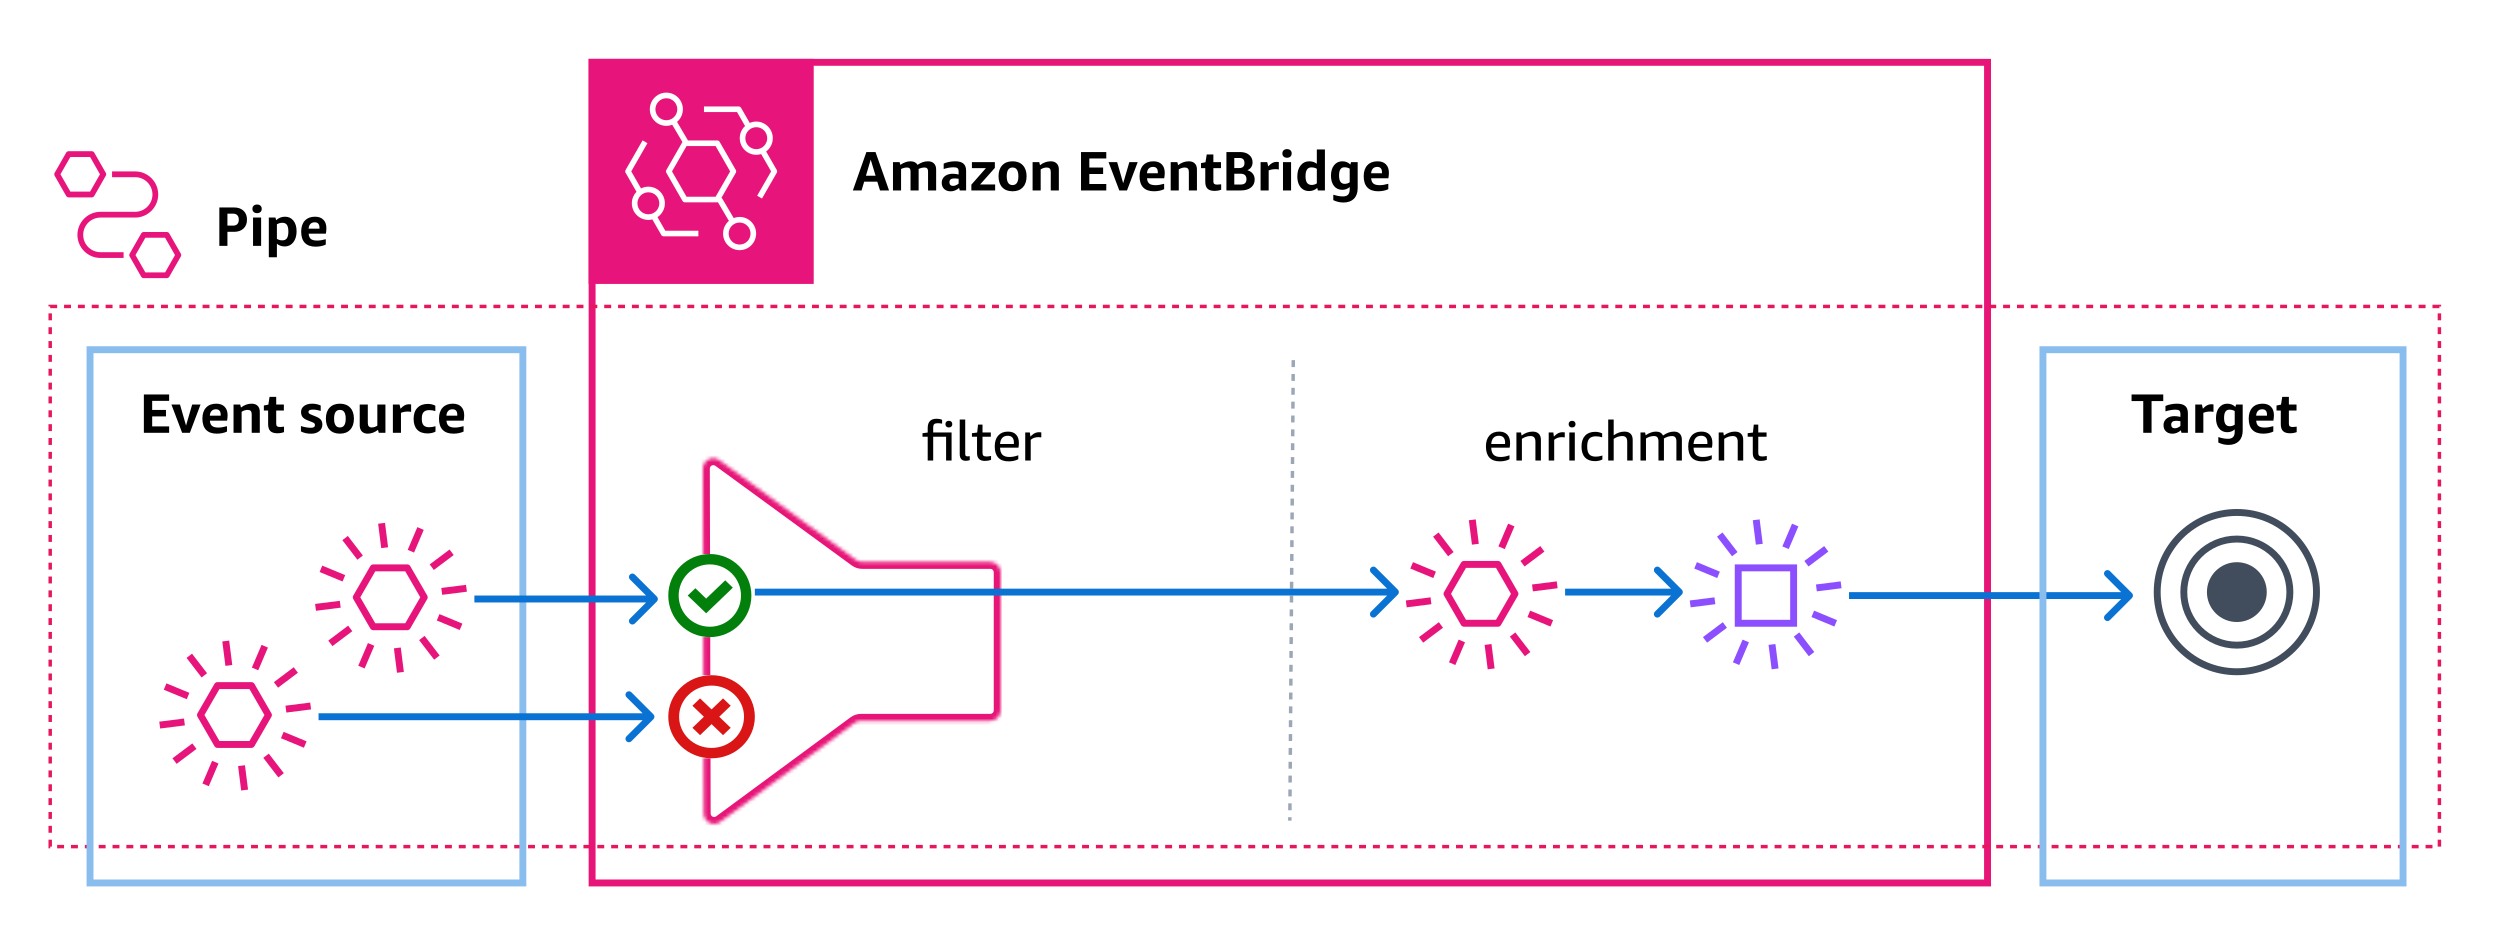 <svg width="722" height="273" viewBox="0 0 722 273" fill="none" xmlns="http://www.w3.org/2000/svg">
<rect width="722" height="273" fill="white"/>
<mask id="path-1-inside-1_6_766" fill="white">
<path fill-rule="evenodd" clip-rule="evenodd" d="M247.199 161.706C247.713 162.081 248.333 162.283 248.969 162.283H286C287.657 162.283 289 163.626 289 165.283V205.168C289 206.825 287.657 208.168 286 208.168H248.631C247.991 208.168 247.367 208.373 246.852 208.753L208.019 237.364C206.041 238.821 203.245 237.413 203.24 234.956L202.998 135.341C202.992 132.883 205.782 131.462 207.767 132.911L247.199 161.706Z"/>
</mask>
<path d="M207.767 132.911L206.588 134.526L207.767 132.911ZM208.019 237.364L206.833 235.754L208.019 237.364ZM246.852 208.753L245.665 207.142L245.665 207.142L246.852 208.753ZM247.199 161.706L248.379 160.091L247.199 161.706ZM248.969 164.283H286V160.283H248.969V164.283ZM287 165.283V205.168H291V165.283H287ZM286 206.168H248.631V210.168H286V206.168ZM245.665 207.142L206.833 235.754L209.205 238.974L248.038 210.363L245.665 207.142ZM205.239 234.951L204.998 135.336L200.998 135.346L201.24 234.961L205.239 234.951ZM206.588 134.526L246.02 163.321L248.379 160.091L208.947 131.296L206.588 134.526ZM204.998 135.336C204.996 134.517 205.926 134.043 206.588 134.526L208.947 131.296C205.639 128.88 200.988 131.25 200.998 135.346L204.998 135.336ZM206.833 235.754C206.173 236.239 205.241 235.77 205.239 234.951L201.24 234.961C201.249 239.056 205.908 241.403 209.205 238.974L206.833 235.754ZM248.631 206.168C247.564 206.168 246.525 206.509 245.665 207.142L248.038 210.363C248.21 210.236 248.418 210.168 248.631 210.168V206.168ZM287 205.168C287 205.72 286.552 206.168 286 206.168V210.168C288.761 210.168 291 207.929 291 205.168H287ZM286 164.283C286.552 164.283 287 164.731 287 165.283H291C291 162.522 288.761 160.283 286 160.283V164.283ZM248.969 160.283C248.757 160.283 248.55 160.216 248.379 160.091L246.02 163.321C246.876 163.946 247.909 164.283 248.969 164.283V160.283Z" fill="#E71578" mask="url(#path-1-inside-1_6_766)"/>
<circle cx="336" cy="171" r="9" fill="white"/>
<path d="M171 18H574V255H171V18Z" stroke="#E71578" stroke-width="2"/>
<path d="M505.667 172C505.667 174.946 508.054 177.333 511 177.333C513.946 177.333 516.333 174.946 516.333 172C516.333 169.054 513.946 166.667 511 166.667C508.054 166.667 505.667 169.054 505.667 172ZM615.707 172.707C616.098 172.317 616.098 171.683 615.707 171.293L609.343 164.929C608.953 164.538 608.319 164.538 607.929 164.929C607.538 165.319 607.538 165.953 607.929 166.343L613.586 172L607.929 177.657C607.538 178.047 607.538 178.681 607.929 179.071C608.319 179.462 608.953 179.462 609.343 179.071L615.707 172.707ZM511 173H615V171H511V173Z" fill="#0972D3"/>
<rect x="14.5" y="88.5" width="690" height="156" stroke="#E7175B" stroke-dasharray="2 2"/>
<path d="M254.147 55L253.363 52.472H249.571L248.819 55H246.307L250.211 43.912H252.851L256.755 55H254.147ZM250.083 50.744H252.867L251.459 46.104L250.083 50.744ZM268.02 55V49.464C268.02 48.739 267.695 48.376 267.044 48.376C266.468 48.376 265.887 48.515 265.3 48.792V48.952V55H262.964V49.464C262.964 48.739 262.639 48.376 261.988 48.376C261.391 48.376 260.804 48.52 260.228 48.808V55H257.892V46.824H259.812L260.02 47.608C260.585 47.235 261.092 46.973 261.54 46.824C261.999 46.664 262.468 46.584 262.948 46.584C263.908 46.584 264.585 46.925 264.98 47.608C265.524 47.245 266.036 46.984 266.516 46.824C266.996 46.664 267.492 46.584 268.004 46.584C268.751 46.584 269.327 46.792 269.732 47.208C270.148 47.624 270.356 48.205 270.356 48.952V55H268.02ZM277.172 55L276.98 54.28C276.649 54.579 276.265 54.819 275.828 55C275.401 55.171 274.985 55.256 274.58 55.256C273.79 55.256 273.156 55.032 272.676 54.584C272.206 54.136 271.972 53.539 271.972 52.792C271.972 52.28 272.1 51.832 272.356 51.448C272.612 51.053 272.98 50.744 273.46 50.52C273.94 50.296 274.505 50.184 275.156 50.184C275.668 50.184 276.233 50.253 276.852 50.392V49.592C276.852 49.101 276.75 48.765 276.548 48.584C276.345 48.403 275.972 48.312 275.428 48.312C274.553 48.312 273.588 48.477 272.532 48.808V47.256C272.926 47.053 273.422 46.893 274.02 46.776C274.617 46.648 275.225 46.584 275.844 46.584C276.942 46.584 277.742 46.808 278.244 47.256C278.756 47.693 279.012 48.387 279.012 49.336V55H277.172ZM275.236 53.688C275.502 53.688 275.774 53.629 276.052 53.512C276.34 53.395 276.606 53.235 276.852 53.032V51.64C276.382 51.565 275.961 51.528 275.588 51.528C274.66 51.528 274.196 51.901 274.196 52.648C274.196 52.979 274.286 53.235 274.468 53.416C274.649 53.597 274.905 53.688 275.236 53.688ZM280.53 55V53.336L284.738 48.552H280.69V46.824H287.314V48.488L283.058 53.272H287.394V55H280.53ZM292.425 55.24C291.155 55.24 290.163 54.861 289.449 54.104C288.734 53.336 288.377 52.269 288.377 50.904C288.377 49.549 288.734 48.493 289.449 47.736C290.163 46.968 291.155 46.584 292.425 46.584C293.694 46.584 294.686 46.968 295.401 47.736C296.115 48.493 296.473 49.549 296.473 50.904C296.473 52.269 296.115 53.336 295.401 54.104C294.686 54.861 293.694 55.24 292.425 55.24ZM292.425 53.448C293.545 53.448 294.105 52.6 294.105 50.904C294.105 49.219 293.545 48.376 292.425 48.376C291.305 48.376 290.745 49.219 290.745 50.904C290.745 52.6 291.305 53.448 292.425 53.448ZM303.46 55V49.64C303.46 49.203 303.364 48.883 303.172 48.68C302.98 48.477 302.687 48.376 302.292 48.376C301.706 48.376 301.124 48.557 300.548 48.92V55H298.212V46.824H300.132L300.356 47.704C301.316 46.957 302.34 46.584 303.428 46.584C304.186 46.584 304.767 46.792 305.172 47.208C305.588 47.613 305.796 48.195 305.796 48.952V55H303.46ZM312.197 55V43.912H319.493V45.768H314.597V48.392H318.581V50.248H314.597V53.144H319.493V55H312.197ZM323.255 55L320.151 46.824H322.631L324.375 52.904L326.151 46.824H328.567L325.479 55H323.255ZM331.261 51.48C331.304 52.184 331.517 52.696 331.901 53.016C332.285 53.325 332.888 53.48 333.709 53.48C334.424 53.48 335.256 53.347 336.205 53.08V54.632C335.832 54.824 335.384 54.973 334.861 55.08C334.349 55.187 333.816 55.24 333.261 55.24C331.907 55.24 330.872 54.872 330.157 54.136C329.453 53.4 329.101 52.323 329.101 50.904C329.101 49.539 329.453 48.477 330.157 47.72C330.861 46.963 331.837 46.584 333.085 46.584C334.141 46.584 334.952 46.877 335.517 47.464C336.093 48.04 336.381 48.867 336.381 49.944C336.381 50.179 336.365 50.445 336.333 50.744C336.301 51.043 336.264 51.288 336.221 51.48H331.261ZM333.005 48.2C332.483 48.2 332.067 48.36 331.757 48.68C331.459 48.989 331.288 49.443 331.245 50.04H334.381V49.768C334.381 48.723 333.923 48.2 333.005 48.2ZM343.342 55V49.64C343.342 49.203 343.246 48.883 343.054 48.68C342.862 48.477 342.568 48.376 342.174 48.376C341.587 48.376 341.006 48.557 340.43 48.92V55H338.094V46.824H340.014L340.238 47.704C341.198 46.957 342.222 46.584 343.31 46.584C344.067 46.584 344.648 46.792 345.054 47.208C345.47 47.613 345.678 48.195 345.678 48.952V55H343.342ZM352.675 54.792C352.099 55.016 351.453 55.128 350.739 55.128C349.832 55.128 349.16 54.915 348.723 54.488C348.296 54.061 348.083 53.4 348.083 52.504V48.552H346.851V47.112L348.147 46.856L348.499 44.616H350.419V46.824H352.627V48.552H350.419V52.392C350.419 52.733 350.504 52.973 350.675 53.112C350.845 53.251 351.133 53.32 351.539 53.32C351.869 53.32 352.248 53.288 352.675 53.224V54.792ZM354.188 55V43.912H358.172C359.238 43.912 360.097 44.184 360.748 44.728C361.409 45.272 361.74 45.981 361.74 46.856C361.74 47.4 361.612 47.869 361.356 48.264C361.11 48.648 360.742 48.947 360.252 49.16C360.934 49.363 361.452 49.699 361.804 50.168C362.166 50.627 362.348 51.192 362.348 51.864C362.348 52.824 361.99 53.587 361.276 54.152C360.561 54.717 359.601 55 358.396 55H354.188ZM356.46 50.168V53.288H358.348C359.436 53.288 359.98 52.776 359.98 51.752C359.98 50.696 359.398 50.168 358.236 50.168H356.46ZM356.46 45.624V48.536H357.852C358.886 48.536 359.404 48.056 359.404 47.096C359.404 46.115 358.929 45.624 357.98 45.624H356.46ZM364.057 55V46.824H365.977L366.265 48.04C366.692 47.571 367.092 47.24 367.465 47.048C367.849 46.845 368.254 46.744 368.681 46.744C368.884 46.744 369.097 46.76 369.321 46.792V48.952C369.022 48.888 368.692 48.856 368.329 48.856C367.636 48.856 366.99 48.979 366.393 49.224V55H364.057ZM370.525 55V46.824H372.861V55H370.525ZM371.693 45.56C371.288 45.56 370.963 45.448 370.717 45.224C370.472 45 370.349 44.696 370.349 44.312C370.349 43.928 370.472 43.624 370.717 43.4C370.963 43.176 371.288 43.064 371.693 43.064C372.099 43.064 372.424 43.176 372.669 43.4C372.915 43.624 373.037 43.928 373.037 44.312C373.037 44.696 372.915 45 372.669 45.224C372.424 45.448 372.099 45.56 371.693 45.56ZM380.604 55L380.412 54.28C379.751 54.877 378.967 55.176 378.06 55.176C377.388 55.176 376.796 55.011 376.284 54.68C375.772 54.339 375.372 53.848 375.084 53.208C374.807 52.568 374.668 51.816 374.668 50.952C374.668 49.629 374.983 48.573 375.612 47.784C376.242 46.984 377.074 46.584 378.108 46.584C378.951 46.584 379.682 46.824 380.3 47.304V43.16H382.636V55H380.604ZM378.828 53.416C379.34 53.416 379.831 53.267 380.3 52.968V48.744C379.842 48.477 379.314 48.344 378.716 48.344C378.151 48.344 377.73 48.557 377.452 48.984C377.175 49.4 377.036 50.035 377.036 50.888C377.036 51.741 377.18 52.376 377.468 52.792C377.767 53.208 378.22 53.416 378.828 53.416ZM389.793 54.008C389.185 54.552 388.471 54.824 387.649 54.824C386.657 54.824 385.863 54.456 385.265 53.72C384.679 52.973 384.385 51.981 384.385 50.744C384.385 49.485 384.684 48.477 385.281 47.72C385.879 46.963 386.679 46.584 387.681 46.584C388.129 46.584 388.551 46.664 388.945 46.824C389.34 46.984 389.692 47.219 390.001 47.528L390.177 46.824H392.097V54.36C392.097 55.661 391.735 56.675 391.009 57.4C390.284 58.125 389.281 58.488 388.001 58.488C386.967 58.488 385.985 58.259 385.057 57.8V56.232C386.113 56.563 387.025 56.728 387.793 56.728C388.497 56.728 389.004 56.563 389.313 56.232C389.633 55.912 389.793 55.384 389.793 54.648V54.008ZM388.369 53.096C388.615 53.096 388.86 53.059 389.105 52.984C389.361 52.899 389.591 52.787 389.793 52.648V48.712C389.356 48.445 388.844 48.312 388.257 48.312C387.233 48.312 386.721 49.101 386.721 50.68C386.721 51.501 386.855 52.109 387.121 52.504C387.388 52.899 387.804 53.096 388.369 53.096ZM395.997 51.48C396.039 52.184 396.253 52.696 396.637 53.016C397.021 53.325 397.623 53.48 398.445 53.48C399.159 53.48 399.991 53.347 400.941 53.08V54.632C400.567 54.824 400.119 54.973 399.597 55.08C399.085 55.187 398.551 55.24 397.997 55.24C396.642 55.24 395.607 54.872 394.893 54.136C394.189 53.4 393.837 52.323 393.837 50.904C393.837 49.539 394.189 48.477 394.893 47.72C395.597 46.963 396.573 46.584 397.821 46.584C398.877 46.584 399.687 46.877 400.253 47.464C400.829 48.04 401.117 48.867 401.117 49.944C401.117 50.179 401.101 50.445 401.069 50.744C401.037 51.043 400.999 51.288 400.957 51.48H395.997ZM397.741 48.2C397.218 48.2 396.802 48.36 396.493 48.68C396.194 48.989 396.023 49.443 395.981 50.04H399.117V49.768C399.117 48.723 398.658 48.2 397.741 48.2Z" fill="black"/>
<rect x="170" y="17" width="65" height="65" fill="#E7157B"/>
<path fill-rule="evenodd" clip-rule="evenodd" d="M213.596 70.625C211.855 70.625 210.438 69.201 210.438 67.449C210.438 65.697 211.855 64.273 213.596 64.273C215.337 64.273 216.754 65.697 216.754 67.449C216.754 69.201 215.337 70.625 213.596 70.625V70.625ZM206.67 56.812H198.273L194.074 49.5L198.273 42.188H206.67L210.868 49.5L206.67 56.812ZM192.442 34.727C190.701 34.727 189.284 33.303 189.284 31.551C189.284 29.799 190.701 28.375 192.442 28.375C194.184 28.375 195.601 29.799 195.601 31.551C195.601 33.303 194.184 34.727 192.442 34.727V34.727ZM213.596 62.648C212.997 62.648 212.425 62.764 211.895 62.968L208.464 57.146L208.283 57.254L212.501 49.906C212.645 49.654 212.645 49.346 212.501 49.094L207.836 40.969C207.692 40.717 207.425 40.562 207.136 40.562H198.647L198.68 40.543L195.534 35.203C196.562 34.322 197.217 33.013 197.217 31.551C197.217 28.904 195.075 26.75 192.442 26.75C189.81 26.75 187.668 28.904 187.668 31.551C187.668 34.198 189.81 36.352 192.442 36.352C193.042 36.352 193.614 36.236 194.144 36.032L197.081 41.015L192.441 49.094C192.297 49.346 192.297 49.654 192.441 49.906L197.107 58.031C197.252 58.283 197.519 58.438 197.807 58.438H207.136C207.204 58.438 207.269 58.427 207.332 58.411L210.505 63.797C209.476 64.677 208.822 65.987 208.822 67.449C208.822 70.096 210.963 72.25 213.596 72.25C216.229 72.25 218.37 70.096 218.37 67.449C218.37 64.802 216.229 62.648 213.596 62.648V62.648ZM218.412 43.084C216.671 43.084 215.255 41.66 215.255 39.908C215.255 38.157 216.671 36.732 218.412 36.732C220.153 36.732 221.571 38.157 221.571 39.908C221.571 41.66 220.153 43.084 218.412 43.084V43.084ZM224.329 49.094L221.262 43.752C222.428 42.875 223.187 41.481 223.187 39.908C223.187 37.261 221.045 35.107 218.412 35.107C217.743 35.107 217.104 35.248 216.525 35.501L214.024 31.145C213.881 30.894 213.613 30.739 213.325 30.739H203.308V32.364H212.858L215.172 36.394C214.231 37.271 213.639 38.52 213.639 39.908C213.639 42.556 215.78 44.709 218.412 44.709C218.903 44.709 219.377 44.634 219.823 44.495L222.697 49.5L218.662 56.526L220.061 57.339L224.329 49.906C224.474 49.654 224.474 49.346 224.329 49.094V49.094ZM187.249 61.888C185.507 61.888 184.089 60.463 184.089 58.712C184.089 56.96 185.507 55.536 187.249 55.536C188.99 55.536 190.407 56.96 190.407 58.712C190.407 60.463 188.99 61.888 187.249 61.888V61.888ZM189.887 62.71C191.173 61.848 192.023 60.379 192.023 58.712C192.023 56.065 189.881 53.911 187.249 53.911C186.486 53.911 185.768 54.096 185.128 54.417L182.304 49.5L186.983 41.351L185.583 40.539L180.671 49.094C180.526 49.346 180.526 49.654 180.671 49.906L183.816 55.383C182.987 56.247 182.474 57.419 182.474 58.712C182.474 61.359 184.615 63.513 187.249 63.513C187.645 63.513 188.029 63.459 188.398 63.366L190.976 67.855C191.12 68.106 191.387 68.261 191.675 68.261H201.692V66.636H192.142L189.887 62.71Z" fill="white"/>
<rect x="590" y="101" width="104" height="154" stroke="#89BDEE" stroke-width="2"/>
<path d="M669 171C669 183.703 658.703 194 646 194C633.297 194 623 183.703 623 171C623 158.297 633.297 148 646 148C658.703 148 669 158.297 669 171Z" stroke="#414D5C" stroke-width="2"/>
<path d="M653.64 171C653.64 175.219 650.219 178.64 646 178.64C641.781 178.64 638.36 175.219 638.36 171C638.36 166.781 641.781 163.36 646 163.36C650.219 163.36 653.64 166.781 653.64 171Z" fill="#414D5C" stroke="#414D5C" stroke-width="2"/>
<path d="M661.32 171C661.32 179.461 654.461 186.32 646 186.32C637.539 186.32 630.68 179.461 630.68 171C630.68 162.539 637.539 155.68 646 155.68C654.461 155.68 661.32 162.539 661.32 171Z" stroke="#414D5C" stroke-width="2"/>
<path d="M618.971 125V115.832H615.595V113.912H624.747V115.832H621.371V125H618.971ZM630.022 125L629.83 124.28C629.499 124.579 629.115 124.819 628.678 125C628.251 125.171 627.835 125.256 627.43 125.256C626.64 125.256 626.006 125.032 625.526 124.584C625.056 124.136 624.822 123.539 624.822 122.792C624.822 122.28 624.95 121.832 625.206 121.448C625.462 121.053 625.83 120.744 626.31 120.52C626.79 120.296 627.355 120.184 628.006 120.184C628.518 120.184 629.083 120.253 629.702 120.392V119.592C629.702 119.101 629.6 118.765 629.398 118.584C629.195 118.403 628.822 118.312 628.278 118.312C627.403 118.312 626.438 118.477 625.382 118.808V117.256C625.776 117.053 626.272 116.893 626.87 116.776C627.467 116.648 628.075 116.584 628.694 116.584C629.792 116.584 630.592 116.808 631.094 117.256C631.606 117.693 631.862 118.387 631.862 119.336V125H630.022ZM628.086 123.688C628.352 123.688 628.624 123.629 628.902 123.512C629.19 123.395 629.456 123.235 629.702 123.032V121.64C629.232 121.565 628.811 121.528 628.438 121.528C627.51 121.528 627.046 121.901 627.046 122.648C627.046 122.979 627.136 123.235 627.318 123.416C627.499 123.597 627.755 123.688 628.086 123.688ZM633.988 125V116.824H635.908L636.196 118.04C636.623 117.571 637.023 117.24 637.396 117.048C637.78 116.845 638.185 116.744 638.612 116.744C638.815 116.744 639.028 116.76 639.252 116.792V118.952C638.953 118.888 638.623 118.856 638.26 118.856C637.567 118.856 636.921 118.979 636.324 119.224V125H633.988ZM645.385 124.008C644.777 124.552 644.062 124.824 643.241 124.824C642.249 124.824 641.454 124.456 640.857 123.72C640.27 122.973 639.977 121.981 639.977 120.744C639.977 119.485 640.275 118.477 640.873 117.72C641.47 116.963 642.27 116.584 643.273 116.584C643.721 116.584 644.142 116.664 644.537 116.824C644.931 116.984 645.283 117.219 645.593 117.528L645.769 116.824H647.689V124.36C647.689 125.661 647.326 126.675 646.601 127.4C645.875 128.125 644.873 128.488 643.593 128.488C642.558 128.488 641.577 128.259 640.649 127.8V126.232C641.705 126.563 642.617 126.728 643.385 126.728C644.089 126.728 644.595 126.563 644.905 126.232C645.225 125.912 645.385 125.384 645.385 124.648V124.008ZM643.961 123.096C644.206 123.096 644.451 123.059 644.697 122.984C644.953 122.899 645.182 122.787 645.385 122.648V118.712C644.947 118.445 644.435 118.312 643.849 118.312C642.825 118.312 642.313 119.101 642.313 120.68C642.313 121.501 642.446 122.109 642.713 122.504C642.979 122.899 643.395 123.096 643.961 123.096ZM651.588 121.48C651.63 122.184 651.844 122.696 652.228 123.016C652.612 123.325 653.214 123.48 654.036 123.48C654.75 123.48 655.582 123.347 656.532 123.08V124.632C656.158 124.824 655.71 124.973 655.188 125.08C654.676 125.187 654.142 125.24 653.588 125.24C652.233 125.24 651.198 124.872 650.484 124.136C649.78 123.4 649.428 122.323 649.428 120.904C649.428 119.539 649.78 118.477 650.484 117.72C651.188 116.963 652.164 116.584 653.412 116.584C654.468 116.584 655.278 116.877 655.844 117.464C656.42 118.04 656.708 118.867 656.708 119.944C656.708 120.179 656.692 120.445 656.66 120.744C656.628 121.043 656.59 121.288 656.548 121.48H651.588ZM653.332 118.2C652.809 118.2 652.393 118.36 652.084 118.68C651.785 118.989 651.614 119.443 651.572 120.04H654.708V119.768C654.708 118.723 654.249 118.2 653.332 118.2ZM663.284 124.792C662.708 125.016 662.063 125.128 661.348 125.128C660.441 125.128 659.769 124.915 659.332 124.488C658.905 124.061 658.692 123.4 658.692 122.504V118.552H657.46V117.112L658.756 116.856L659.108 114.616H661.028V116.824H663.236V118.552H661.028V122.392C661.028 122.733 661.113 122.973 661.284 123.112C661.455 123.251 661.743 123.32 662.148 123.32C662.479 123.32 662.857 123.288 663.284 123.224V124.792Z" fill="black"/>
<rect x="26" y="101" width="125" height="154" stroke="#89BDEE" stroke-width="2"/>
<path d="M41.548 125V113.912H48.844V115.768H43.948V118.392H47.932V120.248H43.948V123.144H48.844V125H41.548ZM52.606 125L49.502 116.824H51.982L53.726 122.904L55.502 116.824H57.918L54.83 125H52.606ZM60.613 121.48C60.655 122.184 60.869 122.696 61.253 123.016C61.637 123.325 62.239 123.48 63.061 123.48C63.775 123.48 64.607 123.347 65.557 123.08V124.632C65.183 124.824 64.735 124.973 64.213 125.08C63.701 125.187 63.167 125.24 62.613 125.24C61.258 125.24 60.223 124.872 59.509 124.136C58.805 123.4 58.453 122.323 58.453 120.904C58.453 119.539 58.805 118.477 59.509 117.72C60.213 116.963 61.189 116.584 62.437 116.584C63.493 116.584 64.303 116.877 64.869 117.464C65.445 118.04 65.733 118.867 65.733 119.944C65.733 120.179 65.717 120.445 65.685 120.744C65.653 121.043 65.615 121.288 65.573 121.48H60.613ZM62.357 118.2C61.834 118.2 61.418 118.36 61.109 118.68C60.81 118.989 60.639 119.443 60.597 120.04H63.733V119.768C63.733 118.723 63.274 118.2 62.357 118.2ZM72.693 125V119.64C72.693 119.203 72.597 118.883 72.405 118.68C72.213 118.477 71.92 118.376 71.525 118.376C70.938 118.376 70.357 118.557 69.781 118.92V125H67.445V116.824H69.365L69.589 117.704C70.549 116.957 71.573 116.584 72.661 116.584C73.418 116.584 74 116.792 74.405 117.208C74.821 117.613 75.029 118.195 75.029 118.952V125H72.693ZM82.026 124.792C81.45 125.016 80.805 125.128 80.09 125.128C79.183 125.128 78.511 124.915 78.074 124.488C77.647 124.061 77.434 123.4 77.434 122.504V118.552H76.202V117.112L77.498 116.856L77.85 114.616H79.77V116.824H81.978V118.552H79.77V122.392C79.77 122.733 79.855 122.973 80.026 123.112C80.197 123.251 80.484 123.32 80.89 123.32C81.221 123.32 81.599 123.288 82.026 123.224V124.792ZM90.958 122.744C90.958 122.531 90.894 122.365 90.766 122.248C90.649 122.131 90.404 122.003 90.03 121.864L88.782 121.368C88.132 121.112 87.662 120.797 87.374 120.424C87.086 120.051 86.942 119.576 86.942 119C86.942 118.275 87.23 117.693 87.806 117.256C88.393 116.808 89.172 116.584 90.142 116.584C91.038 116.584 91.865 116.76 92.622 117.112V118.664C91.812 118.419 91.054 118.296 90.35 118.296C89.913 118.296 89.593 118.349 89.39 118.456C89.188 118.563 89.086 118.733 89.086 118.968C89.086 119.149 89.145 119.299 89.262 119.416C89.39 119.523 89.652 119.656 90.046 119.816L91.262 120.312C91.924 120.579 92.393 120.888 92.67 121.24C92.958 121.592 93.102 122.051 93.102 122.616C93.102 123.405 92.798 124.045 92.19 124.536C91.593 125.016 90.804 125.256 89.822 125.256C88.724 125.256 87.753 125.037 86.91 124.6V123.048C87.966 123.379 88.932 123.544 89.806 123.544C90.574 123.544 90.958 123.277 90.958 122.744ZM98.163 125.24C96.894 125.24 95.902 124.861 95.187 124.104C94.473 123.336 94.115 122.269 94.115 120.904C94.115 119.549 94.473 118.493 95.187 117.736C95.902 116.968 96.894 116.584 98.163 116.584C99.433 116.584 100.425 116.968 101.139 117.736C101.854 118.493 102.211 119.549 102.211 120.904C102.211 122.269 101.854 123.336 101.139 124.104C100.425 124.861 99.433 125.24 98.163 125.24ZM98.163 123.448C99.283 123.448 99.843 122.6 99.843 120.904C99.843 119.219 99.283 118.376 98.163 118.376C97.043 118.376 96.483 119.219 96.483 120.904C96.483 122.6 97.043 123.448 98.163 123.448ZM109.391 125L109.167 124.136C108.218 124.872 107.226 125.24 106.191 125.24C105.466 125.24 104.901 125.027 104.495 124.6C104.09 124.163 103.887 123.565 103.887 122.808V116.824H106.223V122.152C106.223 123.016 106.597 123.448 107.343 123.448C107.898 123.448 108.442 123.277 108.975 122.936V116.824H111.311V125H109.391ZM113.465 125V116.824H115.385L115.673 118.04C116.1 117.571 116.5 117.24 116.873 117.048C117.257 116.845 117.662 116.744 118.089 116.744C118.292 116.744 118.505 116.76 118.729 116.792V118.952C118.43 118.888 118.1 118.856 117.737 118.856C117.044 118.856 116.398 118.979 115.801 119.224V125H113.465ZM125.773 124.648C125.485 124.819 125.139 124.947 124.733 125.032C124.328 125.128 123.907 125.176 123.469 125.176C122.168 125.176 121.171 124.813 120.477 124.088C119.795 123.363 119.453 122.317 119.453 120.952C119.453 119.597 119.816 118.541 120.541 117.784C121.267 117.027 122.275 116.648 123.565 116.648C124.344 116.648 125.064 116.819 125.725 117.16V118.712C125.096 118.531 124.52 118.44 123.997 118.44C123.251 118.44 122.701 118.632 122.349 119.016C121.997 119.389 121.821 119.987 121.821 120.808V121.032C121.821 121.843 121.992 122.44 122.333 122.824C122.685 123.197 123.224 123.384 123.949 123.384C124.472 123.384 125.08 123.288 125.773 123.096V124.648ZM128.94 121.48C128.982 122.184 129.196 122.696 129.58 123.016C129.964 123.325 130.566 123.48 131.388 123.48C132.102 123.48 132.934 123.347 133.884 123.08V124.632C133.51 124.824 133.062 124.973 132.54 125.08C132.028 125.187 131.494 125.24 130.94 125.24C129.585 125.24 128.55 124.872 127.836 124.136C127.132 123.4 126.78 122.323 126.78 120.904C126.78 119.539 127.132 118.477 127.836 117.72C128.54 116.963 129.516 116.584 130.764 116.584C131.82 116.584 132.63 116.877 133.196 117.464C133.772 118.04 134.06 118.867 134.06 119.944C134.06 120.179 134.044 120.445 134.012 120.744C133.98 121.043 133.942 121.288 133.9 121.48H128.94ZM130.684 118.2C130.161 118.2 129.745 118.36 129.436 118.68C129.137 118.989 128.966 119.443 128.924 120.04H132.06V119.768C132.06 118.723 131.601 118.2 130.684 118.2Z" fill="black"/>
<path fill-rule="evenodd" clip-rule="evenodd" d="M29.027 72.833H35.694V74.5H29.027C25.352 74.5 22.361 71.509 22.361 67.833C22.361 64.157 25.352 61.167 29.027 61.167H39.028C41.785 61.167 44.028 58.924 44.028 56.167C44.028 53.409 41.785 51.167 39.028 51.167H32.361V49.5H39.028C42.703 49.5 45.694 52.491 45.694 56.167C45.694 59.843 42.703 62.833 39.028 62.833H29.027C26.27 62.833 24.027 65.076 24.027 67.833C24.027 70.591 26.27 72.833 29.027 72.833V72.833ZM47.683 78.667H41.983L39.126 73.667L41.983 68.667H47.683L50.54 73.667L47.683 78.667ZM52.223 73.253L48.89 67.42C48.742 67.16 48.465 67 48.167 67H41.5C41.201 67 40.924 67.16 40.777 67.42L37.443 73.253C37.297 73.51 37.297 73.823 37.443 74.08L40.777 79.913C40.924 80.173 41.201 80.333 41.5 80.333H48.167C48.465 80.333 48.742 80.173 48.89 79.913L52.223 74.08C52.37 73.823 52.37 73.51 52.223 73.253V73.253ZM20.317 55.333L17.459 50.333L20.317 45.333H26.017L28.873 50.333L26.017 55.333H20.317ZM27.223 56.58L30.557 50.747C30.703 50.49 30.703 50.177 30.557 49.92L27.223 44.087C27.075 43.827 26.798 43.667 26.5 43.667H19.833C19.534 43.667 19.258 43.827 19.11 44.087L15.777 49.92C15.63 50.177 15.63 50.49 15.777 50.747L19.11 56.58C19.258 56.84 19.534 57 19.833 57H26.5C26.798 57 27.075 56.84 27.223 56.58V56.58Z" fill="#E7157B"/>
<rect width="25" height="24" transform="translate(193 195)" fill="white"/>
<path fill-rule="evenodd" clip-rule="evenodd" d="M193 207C193 213.627 198.596 219 205.5 219C212.404 219 218 213.627 218 207C218 200.373 212.404 195 205.5 195C198.596 195 193 200.373 193 207ZM214.875 207C214.875 211.971 210.678 216 205.5 216C200.322 216 196.125 211.971 196.125 207C196.125 202.029 200.322 198 205.5 198C210.678 198 214.875 202.029 214.875 207ZM203.29 207L199.973 210.184L202.183 212.306L205.5 209.121L208.817 212.306L211.027 210.184L207.71 207L211.027 203.816L208.817 201.694L205.5 204.879L202.183 201.694L199.973 203.816L203.29 207Z" fill="#D91515"/>
<path d="M65.681 66.952V71H63.345V59.912H67.585C68.737 59.912 69.649 60.227 70.321 60.856C70.993 61.485 71.329 62.344 71.329 63.432C71.329 64.52 70.993 65.379 70.321 66.008C69.649 66.637 68.737 66.952 67.585 66.952H65.681ZM65.681 65.16H67.313C67.847 65.16 68.252 65.016 68.529 64.728C68.817 64.429 68.961 63.997 68.961 63.432C68.961 62.867 68.817 62.44 68.529 62.152C68.252 61.853 67.847 61.704 67.313 61.704H65.681V65.16ZM73.076 71V62.824H75.412V71H73.076ZM74.244 61.56C73.838 61.56 73.513 61.448 73.268 61.224C73.022 61 72.9 60.696 72.9 60.312C72.9 59.928 73.022 59.624 73.268 59.4C73.513 59.176 73.838 59.064 74.244 59.064C74.649 59.064 74.974 59.176 75.22 59.4C75.465 59.624 75.588 59.928 75.588 60.312C75.588 60.696 75.465 61 75.22 61.224C74.974 61.448 74.649 61.56 74.244 61.56ZM77.635 74.296V62.824H79.555L79.747 63.592C80.067 63.283 80.451 63.037 80.899 62.856C81.357 62.675 81.821 62.584 82.291 62.584C83.325 62.584 84.141 62.963 84.739 63.72C85.347 64.477 85.651 65.501 85.651 66.792C85.651 67.635 85.512 68.387 85.235 69.048C84.957 69.709 84.557 70.232 84.035 70.616C83.512 70.989 82.909 71.176 82.227 71.176C81.789 71.176 81.373 71.107 80.979 70.968C80.584 70.829 80.248 70.637 79.971 70.392V74.296H77.635ZM81.539 64.344C80.984 64.344 80.461 64.488 79.971 64.776V68.984C80.44 69.272 80.963 69.416 81.539 69.416C82.136 69.416 82.573 69.213 82.851 68.808C83.139 68.403 83.283 67.763 83.283 66.888C83.283 66.003 83.144 65.357 82.867 64.952C82.589 64.547 82.147 64.344 81.539 64.344ZM89.142 67.48C89.185 68.184 89.398 68.696 89.782 69.016C90.166 69.325 90.769 69.48 91.59 69.48C92.305 69.48 93.137 69.347 94.086 69.08V70.632C93.713 70.824 93.265 70.973 92.742 71.08C92.23 71.187 91.697 71.24 91.142 71.24C89.788 71.24 88.753 70.872 88.038 70.136C87.334 69.4 86.982 68.323 86.982 66.904C86.982 65.539 87.334 64.477 88.038 63.72C88.742 62.963 89.718 62.584 90.966 62.584C92.022 62.584 92.833 62.877 93.398 63.464C93.974 64.04 94.262 64.867 94.262 65.944C94.262 66.179 94.246 66.445 94.214 66.744C94.182 67.043 94.145 67.288 94.102 67.48H89.142ZM90.886 64.2C90.364 64.2 89.948 64.36 89.638 64.68C89.34 64.989 89.169 65.443 89.126 66.04H92.262V65.768C92.262 64.723 91.804 64.2 90.886 64.2Z" fill="black"/>
<path d="M107.667 173C107.667 175.946 110.054 178.333 113 178.333C115.946 178.333 118.333 175.946 118.333 173C118.333 170.054 115.946 167.667 113 167.667C110.054 167.667 107.667 170.054 107.667 173ZM189.707 173.707C190.098 173.317 190.098 172.683 189.707 172.293L183.343 165.929C182.953 165.538 182.319 165.538 181.929 165.929C181.538 166.319 181.538 166.953 181.929 167.343L187.586 173L181.929 178.657C181.538 179.047 181.538 179.681 181.929 180.071C182.319 180.462 182.953 180.462 183.343 180.071L189.707 173.707ZM113 174H189V172H113V174Z" fill="#0972D3"/>
<path d="M47.667 207C47.667 209.946 50.054 212.333 53 212.333C55.946 212.333 58.333 209.946 58.333 207C58.333 204.054 55.946 201.667 53 201.667C50.054 201.667 47.667 204.054 47.667 207ZM188.707 207.707C189.098 207.317 189.098 206.683 188.707 206.293L182.343 199.929C181.953 199.538 181.319 199.538 180.929 199.929C180.538 200.319 180.538 200.953 180.929 201.343L186.586 207L180.929 212.657C180.538 213.047 180.538 213.681 180.929 214.071C181.319 214.462 181.953 214.462 182.343 214.071L188.707 207.707ZM53 208H188V206H53V208Z" fill="#0972D3"/>
<rect width="48" height="48" transform="translate(44 183)" fill="white"/>
<path fill-rule="evenodd" clip-rule="evenodd" d="M74.58 193.58L72.74 192.795L75.538 186.237L77.378 187.022L74.58 193.58ZM80.295 198.605L79.094 197.006L84.831 192.698L86.032 194.298L80.295 198.605ZM82.447 203.802L89.587 202.898L89.839 204.883L82.699 205.786L82.447 203.802ZM81.907 211.354L88.538 214.098L87.773 215.945L81.143 213.202L81.907 211.354ZM77.625 217.644L81.968 223.3L80.382 224.518L76.039 218.863L77.625 217.644ZM70.743 220.995L71.635 228.046L69.65 228.296L68.759 221.245L70.743 220.995ZM61.259 219.716L63.099 220.501L60.301 227.059L58.461 226.274L61.259 219.716ZM55.544 214.69L56.745 216.29L51.008 220.598L49.807 218.998L55.544 214.69ZM53.392 209.494L46.252 210.398L46 208.414L53.14 207.51L53.392 209.494ZM53.932 201.941L47.302 199.198L48.065 197.351L54.696 200.094L53.932 201.941ZM58.214 195.651L53.871 189.997L55.457 188.778L59.8 194.433L58.214 195.651ZM65.096 192.301L64.204 185.25L66.188 185L67.08 192.051L65.096 192.301ZM72.039 213.999H63.379L59.048 206.499L63.379 198.999H72.039L76.369 206.499L72.039 213.999ZM78.39 205.999L73.482 197.499C73.304 197.189 72.974 196.999 72.616 196.999H62.802C62.444 196.999 62.114 197.189 61.935 197.499L57.027 205.999C56.849 206.309 56.849 206.689 57.027 206.999L61.935 215.499C62.114 215.809 62.444 215.999 62.802 215.999H72.616C72.974 215.999 73.304 215.809 73.482 215.499L78.39 206.999C78.568 206.689 78.568 206.309 78.39 205.999Z" fill="#E7157B"/>
<rect width="48" height="48" transform="translate(89 149)" fill="white"/>
<path fill-rule="evenodd" clip-rule="evenodd" d="M119.58 159.58L117.74 158.795L120.538 152.237L122.378 153.022L119.58 159.58ZM125.295 164.605L124.094 163.006L129.831 158.698L131.032 160.298L125.295 164.605ZM127.447 169.802L134.587 168.898L134.839 170.883L127.699 171.786L127.447 169.802ZM126.907 177.354L133.538 180.098L132.773 181.945L126.143 179.202L126.907 177.354ZM122.625 183.644L126.968 189.3L125.382 190.518L121.039 184.863L122.625 183.644ZM115.743 186.995L116.635 194.046L114.65 194.296L113.759 187.245L115.743 186.995ZM106.259 185.716L108.099 186.501L105.301 193.059L103.461 192.274L106.259 185.716ZM100.544 180.69L101.745 182.29L96.008 186.598L94.807 184.998L100.544 180.69ZM98.392 175.494L91.252 176.398L91 174.414L98.14 173.51L98.392 175.494ZM98.932 167.941L92.302 165.198L93.065 163.351L99.696 166.094L98.932 167.941ZM103.214 161.651L98.871 155.997L100.457 154.778L104.8 160.433L103.214 161.651ZM110.096 158.301L109.204 151.25L111.188 151L112.08 158.051L110.096 158.301ZM117.039 179.999H108.379L104.048 172.499L108.379 164.999H117.039L121.369 172.499L117.039 179.999ZM123.39 171.999L118.482 163.499C118.304 163.189 117.974 162.999 117.616 162.999H107.802C107.444 162.999 107.114 163.189 106.935 163.499L102.027 171.999C101.849 172.309 101.849 172.689 102.027 172.999L106.935 181.499C107.114 181.809 107.444 181.999 107.802 181.999H117.616C117.974 181.999 118.304 181.809 118.482 181.499L123.39 172.999C123.568 172.689 123.568 172.309 123.39 171.999Z" fill="#E7157B"/>
<path d="M267.921 133V126.136H266.417V125.112L267.921 124.92V123.608C267.921 121.827 268.774 120.936 270.481 120.936C271.078 120.936 271.611 121.032 272.081 121.224V122.344C271.537 122.259 271.121 122.216 270.833 122.216C270.342 122.216 269.995 122.312 269.793 122.504C269.601 122.685 269.505 122.989 269.505 123.416V124.888H274.817V133H273.233V126.136H269.505V133H267.921ZM274.033 123.448C273.723 123.448 273.478 123.363 273.297 123.192C273.126 123.011 273.041 122.776 273.041 122.488C273.041 122.2 273.126 121.971 273.297 121.8C273.478 121.619 273.723 121.528 274.033 121.528C274.342 121.528 274.582 121.619 274.753 121.8C274.934 121.971 275.025 122.2 275.025 122.488C275.025 122.776 274.934 123.011 274.753 123.192C274.582 123.363 274.342 123.448 274.033 123.448ZM280.066 132.888C279.714 133.016 279.33 133.08 278.914 133.08C278.349 133.08 277.917 132.92 277.618 132.6C277.32 132.269 277.17 131.8 277.17 131.192V121.16H278.754V131.096C278.754 131.341 278.802 131.523 278.898 131.64C279.005 131.747 279.176 131.8 279.41 131.8C279.624 131.8 279.842 131.784 280.066 131.752V132.888ZM286.213 132.808C285.69 133.011 285.098 133.112 284.437 133.112C282.922 133.112 282.165 132.355 282.165 130.84V126.136H280.693V125.112L282.213 124.92L282.453 122.616H283.749V124.888H286.149V126.136H283.749V130.76C283.749 131.155 283.834 131.432 284.005 131.592C284.186 131.752 284.49 131.832 284.917 131.832C285.354 131.832 285.786 131.779 286.213 131.672V132.808ZM288.818 129.288C288.839 130.205 289.063 130.883 289.49 131.32C289.927 131.757 290.599 131.976 291.506 131.976C292.348 131.976 293.207 131.811 294.082 131.48V132.616C293.314 133.032 292.375 133.24 291.266 133.24C289.954 133.24 288.962 132.877 288.29 132.152C287.618 131.427 287.282 130.355 287.282 128.936C287.282 127.581 287.618 126.531 288.29 125.784C288.962 125.027 289.9 124.648 291.106 124.648C292.119 124.648 292.898 124.936 293.442 125.512C293.986 126.077 294.258 126.883 294.258 127.928C294.258 128.429 294.215 128.883 294.13 129.288H288.818ZM291.026 125.848C290.354 125.848 289.831 126.051 289.458 126.456C289.084 126.851 288.871 127.443 288.818 128.232H292.802C292.812 128.147 292.818 128.008 292.818 127.816C292.818 127.165 292.663 126.675 292.354 126.344C292.055 126.013 291.612 125.848 291.026 125.848ZM296.087 133V124.888H297.415L297.591 126.088C297.889 125.768 298.167 125.523 298.423 125.352C298.679 125.171 298.94 125.037 299.207 124.952C299.473 124.867 299.761 124.824 300.071 124.824C300.273 124.824 300.492 124.84 300.727 124.872V126.312C300.385 126.269 300.097 126.248 299.863 126.248C299.009 126.248 298.279 126.504 297.671 127.016V133H296.087Z" fill="black"/>
<path d="M430.672 129.288C430.693 130.205 430.917 130.883 431.344 131.32C431.781 131.757 432.453 131.976 433.36 131.976C434.202 131.976 435.061 131.811 435.936 131.48V132.616C435.168 133.032 434.229 133.24 433.12 133.24C431.808 133.24 430.816 132.877 430.144 132.152C429.472 131.427 429.136 130.355 429.136 128.936C429.136 127.581 429.472 126.531 430.144 125.784C430.816 125.027 431.754 124.648 432.96 124.648C433.973 124.648 434.752 124.936 435.296 125.512C435.84 126.077 436.112 126.883 436.112 127.928C436.112 128.429 436.069 128.883 435.984 129.288H430.672ZM432.88 125.848C432.208 125.848 431.685 126.051 431.312 126.456C430.938 126.851 430.725 127.443 430.672 128.232H434.656C434.666 128.147 434.672 128.008 434.672 127.816C434.672 127.165 434.517 126.675 434.208 126.344C433.909 126.013 433.466 125.848 432.88 125.848ZM443.429 133V127.576C443.429 127.011 443.311 126.595 443.077 126.328C442.853 126.061 442.495 125.928 442.005 125.928C441.162 125.928 440.335 126.2 439.525 126.744V133H437.941V124.888H439.269L439.429 125.784C440.442 125.027 441.509 124.648 442.629 124.648C443.407 124.648 443.999 124.856 444.405 125.272C444.81 125.677 445.013 126.269 445.013 127.048V133H443.429ZM447.267 133V124.888H448.595L448.771 126.088C449.069 125.768 449.347 125.523 449.603 125.352C449.859 125.171 450.12 125.037 450.387 124.952C450.653 124.867 450.941 124.824 451.251 124.824C451.453 124.824 451.672 124.84 451.907 124.872V126.312C451.565 126.269 451.277 126.248 451.043 126.248C450.189 126.248 449.459 126.504 448.851 127.016V133H447.267ZM453.22 133V124.888H454.804V133H453.22ZM454.02 123.448C453.71 123.448 453.465 123.363 453.284 123.192C453.113 123.011 453.028 122.776 453.028 122.488C453.028 122.2 453.113 121.971 453.284 121.8C453.465 121.619 453.71 121.528 454.02 121.528C454.329 121.528 454.569 121.619 454.74 121.8C454.921 121.971 455.012 122.2 455.012 122.488C455.012 122.776 454.921 123.011 454.74 123.192C454.569 123.363 454.329 123.448 454.02 123.448ZM462.77 132.696C462.151 133.016 461.436 133.176 460.626 133.176C459.367 133.176 458.402 132.819 457.73 132.104C457.068 131.379 456.738 130.333 456.738 128.968C456.738 127.613 457.079 126.568 457.762 125.832C458.455 125.085 459.431 124.712 460.69 124.712C461.404 124.712 462.076 124.861 462.706 125.16V126.296C462.098 126.104 461.5 126.008 460.914 126.008C460.018 126.008 459.372 126.237 458.978 126.696C458.583 127.144 458.386 127.864 458.386 128.856V129.064C458.386 130.035 458.583 130.749 458.978 131.208C459.383 131.656 460.018 131.88 460.882 131.88C461.458 131.88 462.087 131.773 462.77 131.56V132.696ZM469.937 133V127.576C469.937 127.011 469.819 126.595 469.585 126.328C469.361 126.061 469.003 125.928 468.513 125.928C467.67 125.928 466.843 126.2 466.033 126.744V133H464.449V121.16H466.033V125.72C467.046 125.005 468.081 124.648 469.137 124.648C469.915 124.648 470.507 124.856 470.913 125.272C471.318 125.677 471.521 126.269 471.521 127.048V133H469.937ZM484.143 133V127.496C484.143 126.963 484.042 126.568 483.839 126.312C483.636 126.056 483.316 125.928 482.879 125.928C482.1 125.928 481.316 126.168 480.527 126.648C480.538 126.723 480.543 126.803 480.543 126.888C480.543 126.973 480.543 127.059 480.543 127.144V133H478.959V127.496C478.959 126.963 478.858 126.568 478.655 126.312C478.452 126.056 478.132 125.928 477.695 125.928C476.884 125.928 476.106 126.163 475.359 126.632V133H473.775V124.888H475.103L475.263 125.704C476.287 125 477.284 124.648 478.255 124.648C479.247 124.648 479.919 125.027 480.271 125.784C481.327 125.027 482.383 124.648 483.439 124.648C484.175 124.648 484.74 124.856 485.135 125.272C485.53 125.688 485.727 126.28 485.727 127.048V133H484.143ZM489.096 129.288C489.118 130.205 489.342 130.883 489.768 131.32C490.206 131.757 490.878 131.976 491.784 131.976C492.627 131.976 493.486 131.811 494.36 131.48V132.616C493.592 133.032 492.654 133.24 491.544 133.24C490.232 133.24 489.24 132.877 488.568 132.152C487.896 131.427 487.56 130.355 487.56 128.936C487.56 127.581 487.896 126.531 488.568 125.784C489.24 125.027 490.179 124.648 491.384 124.648C492.398 124.648 493.176 124.936 493.72 125.512C494.264 126.077 494.536 126.883 494.536 127.928C494.536 128.429 494.494 128.883 494.408 129.288H489.096ZM491.304 125.848C490.632 125.848 490.11 126.051 489.736 126.456C489.363 126.851 489.15 127.443 489.096 128.232H493.08C493.091 128.147 493.096 128.008 493.096 127.816C493.096 127.165 492.942 126.675 492.632 126.344C492.334 126.013 491.891 125.848 491.304 125.848ZM501.853 133V127.576C501.853 127.011 501.736 126.595 501.501 126.328C501.277 126.061 500.92 125.928 500.429 125.928C499.586 125.928 498.76 126.2 497.949 126.744V133H496.365V124.888H497.693L497.853 125.784C498.866 125.027 499.933 124.648 501.053 124.648C501.832 124.648 502.424 124.856 502.829 125.272C503.234 125.677 503.437 126.269 503.437 127.048V133H501.853ZM510.251 132.808C509.729 133.011 509.137 133.112 508.475 133.112C506.961 133.112 506.203 132.355 506.203 130.84V126.136H504.731V125.112L506.251 124.92L506.491 122.616H507.787V124.888H510.187V126.136H507.787V130.76C507.787 131.155 507.873 131.432 508.043 131.592C508.225 131.752 508.529 131.832 508.955 131.832C509.393 131.832 509.825 131.779 510.251 131.672V132.808Z" fill="black"/>
<line x1="373.5" y1="104.004" x2="372.5" y2="237.004" stroke="#9BA7B6" stroke-dasharray="2 2"/>
<rect width="48" height="48" transform="translate(486 148)" fill="white"/>
<path fill-rule="evenodd" clip-rule="evenodd" d="M516.58 158.58L514.74 157.795L517.538 151.237L519.378 152.022L516.58 158.58ZM522.295 163.605L521.094 162.006L526.831 157.698L528.032 159.298L522.295 163.605ZM524.447 168.802L531.587 167.898L531.839 169.883L524.699 170.786L524.447 168.802ZM523.907 176.354L530.538 179.098L529.773 180.945L523.143 178.202L523.907 176.354ZM519.625 182.644L523.968 188.3L522.382 189.518L518.039 183.863L519.625 182.644ZM512.743 185.995L513.635 193.046L511.65 193.296L510.759 186.245L512.743 185.995ZM503.259 184.716L505.099 185.501L502.301 192.059L500.461 191.274L503.259 184.716ZM497.544 179.69L498.745 181.29L493.008 185.598L491.807 183.998L497.544 179.69ZM495.392 174.494L488.252 175.398L488 173.414L495.14 172.51L495.392 174.494ZM495.932 166.941L489.302 164.198L490.065 162.351L496.696 165.094L495.932 166.941ZM500.214 160.651L495.871 154.997L497.457 153.778L501.8 159.433L500.214 160.651ZM507.096 157.301L506.204 150.25L508.188 150L509.08 157.051L507.096 157.301ZM514.039 178.999H505.379L501.048 171.499L505.379 163.999H514.039L518.369 171.499L514.039 178.999ZM520.39 170.999L515.482 162.499C515.304 162.189 514.974 161.999 514.616 161.999H504.802C504.444 161.999 504.114 162.189 503.935 162.499L499.027 170.999C498.849 171.309 498.849 171.689 499.027 171.999L503.935 180.499C504.114 180.809 504.444 180.999 504.802 180.999H514.616C514.974 180.999 515.304 180.809 515.482 180.499L520.39 171.999C520.568 171.689 520.568 171.309 520.39 170.999Z" fill="#8C4FFF"/>
<circle cx="509.5" cy="172.5" r="12.5" fill="white"/>
<rect x="502" y="164" width="16" height="16" fill="white" stroke="#8C4FFF" stroke-width="2"/>
<path d="M422.667 171C422.667 173.946 425.054 176.333 428 176.333C430.946 176.333 433.333 173.946 433.333 171C433.333 168.054 430.946 165.667 428 165.667C425.054 165.667 422.667 168.054 422.667 171ZM485.707 171.707C486.098 171.317 486.098 170.683 485.707 170.293L479.343 163.929C478.953 163.538 478.319 163.538 477.929 163.929C477.538 164.319 477.538 164.953 477.929 165.343L483.586 171L477.929 176.657C477.538 177.047 477.538 177.681 477.929 178.071C478.319 178.462 478.953 178.462 479.343 178.071L485.707 171.707ZM428 172H485V170H428V172Z" fill="#0972D3"/>
<rect width="48" height="48" transform="translate(404 148)" fill="white"/>
<path fill-rule="evenodd" clip-rule="evenodd" d="M434.58 158.58L432.74 157.795L435.538 151.237L437.378 152.022L434.58 158.58ZM440.295 163.605L439.094 162.006L444.831 157.698L446.032 159.298L440.295 163.605ZM442.447 168.802L449.587 167.898L449.839 169.883L442.699 170.786L442.447 168.802ZM441.907 176.354L448.538 179.098L447.773 180.945L441.143 178.202L441.907 176.354ZM437.625 182.644L441.968 188.3L440.382 189.518L436.039 183.863L437.625 182.644ZM430.743 185.995L431.635 193.046L429.65 193.296L428.759 186.245L430.743 185.995ZM421.259 184.716L423.099 185.501L420.301 192.059L418.461 191.274L421.259 184.716ZM415.544 179.69L416.745 181.29L411.008 185.598L409.807 183.998L415.544 179.69ZM413.392 174.494L406.252 175.398L406 173.414L413.14 172.51L413.392 174.494ZM413.932 166.941L407.302 164.198L408.065 162.351L414.696 165.094L413.932 166.941ZM418.214 160.651L413.871 154.997L415.457 153.778L419.8 159.433L418.214 160.651ZM425.096 157.301L424.204 150.25L426.188 150L427.08 157.051L425.096 157.301ZM432.039 178.999H423.379L419.048 171.499L423.379 163.999H432.039L436.369 171.499L432.039 178.999ZM438.39 170.999L433.482 162.499C433.304 162.189 432.974 161.999 432.616 161.999H422.802C422.444 161.999 422.114 162.189 421.935 162.499L417.027 170.999C416.849 171.309 416.849 171.689 417.027 171.999L421.935 180.499C422.114 180.809 422.444 180.999 422.802 180.999H432.616C432.974 180.999 433.304 180.809 433.482 180.499L438.39 171.999C438.568 171.689 438.568 171.309 438.39 170.999Z" fill="#E7157B"/>
<path d="M199.667 171C199.667 173.946 202.054 176.333 205 176.333C207.946 176.333 210.333 173.946 210.333 171C210.333 168.054 207.946 165.667 205 165.667C202.054 165.667 199.667 168.054 199.667 171ZM403.707 171.707C404.098 171.317 404.098 170.683 403.707 170.293L397.343 163.929C396.953 163.538 396.319 163.538 395.929 163.929C395.538 164.319 395.538 164.953 395.929 165.343L401.586 171L395.929 176.657C395.538 177.047 395.538 177.681 395.929 178.071C396.319 178.462 396.953 178.462 397.343 178.071L403.707 171.707ZM205 172H403V170H205V172Z" fill="#0972D3"/>
<rect width="25" height="24" transform="translate(193 160)" fill="white"/>
<path fill-rule="evenodd" clip-rule="evenodd" d="M193 172C193 178.627 198.373 184 205 184C211.627 184 217 178.627 217 172C217 165.373 211.627 160 205 160C198.373 160 193 165.373 193 172ZM214 172C214 176.971 209.971 181 205 181C200.029 181 196 176.971 196 172C196 167.029 200.029 163 205 163C209.971 163 214 167.029 214 172Z" fill="#037F0C"/>
<path fill-rule="evenodd" clip-rule="evenodd" d="M200.812 169.879L198.603 172L203.937 177.121L211.647 169.72L209.437 167.599L203.937 172.879L200.812 169.879Z" fill="#037F0C"/>
</svg>
